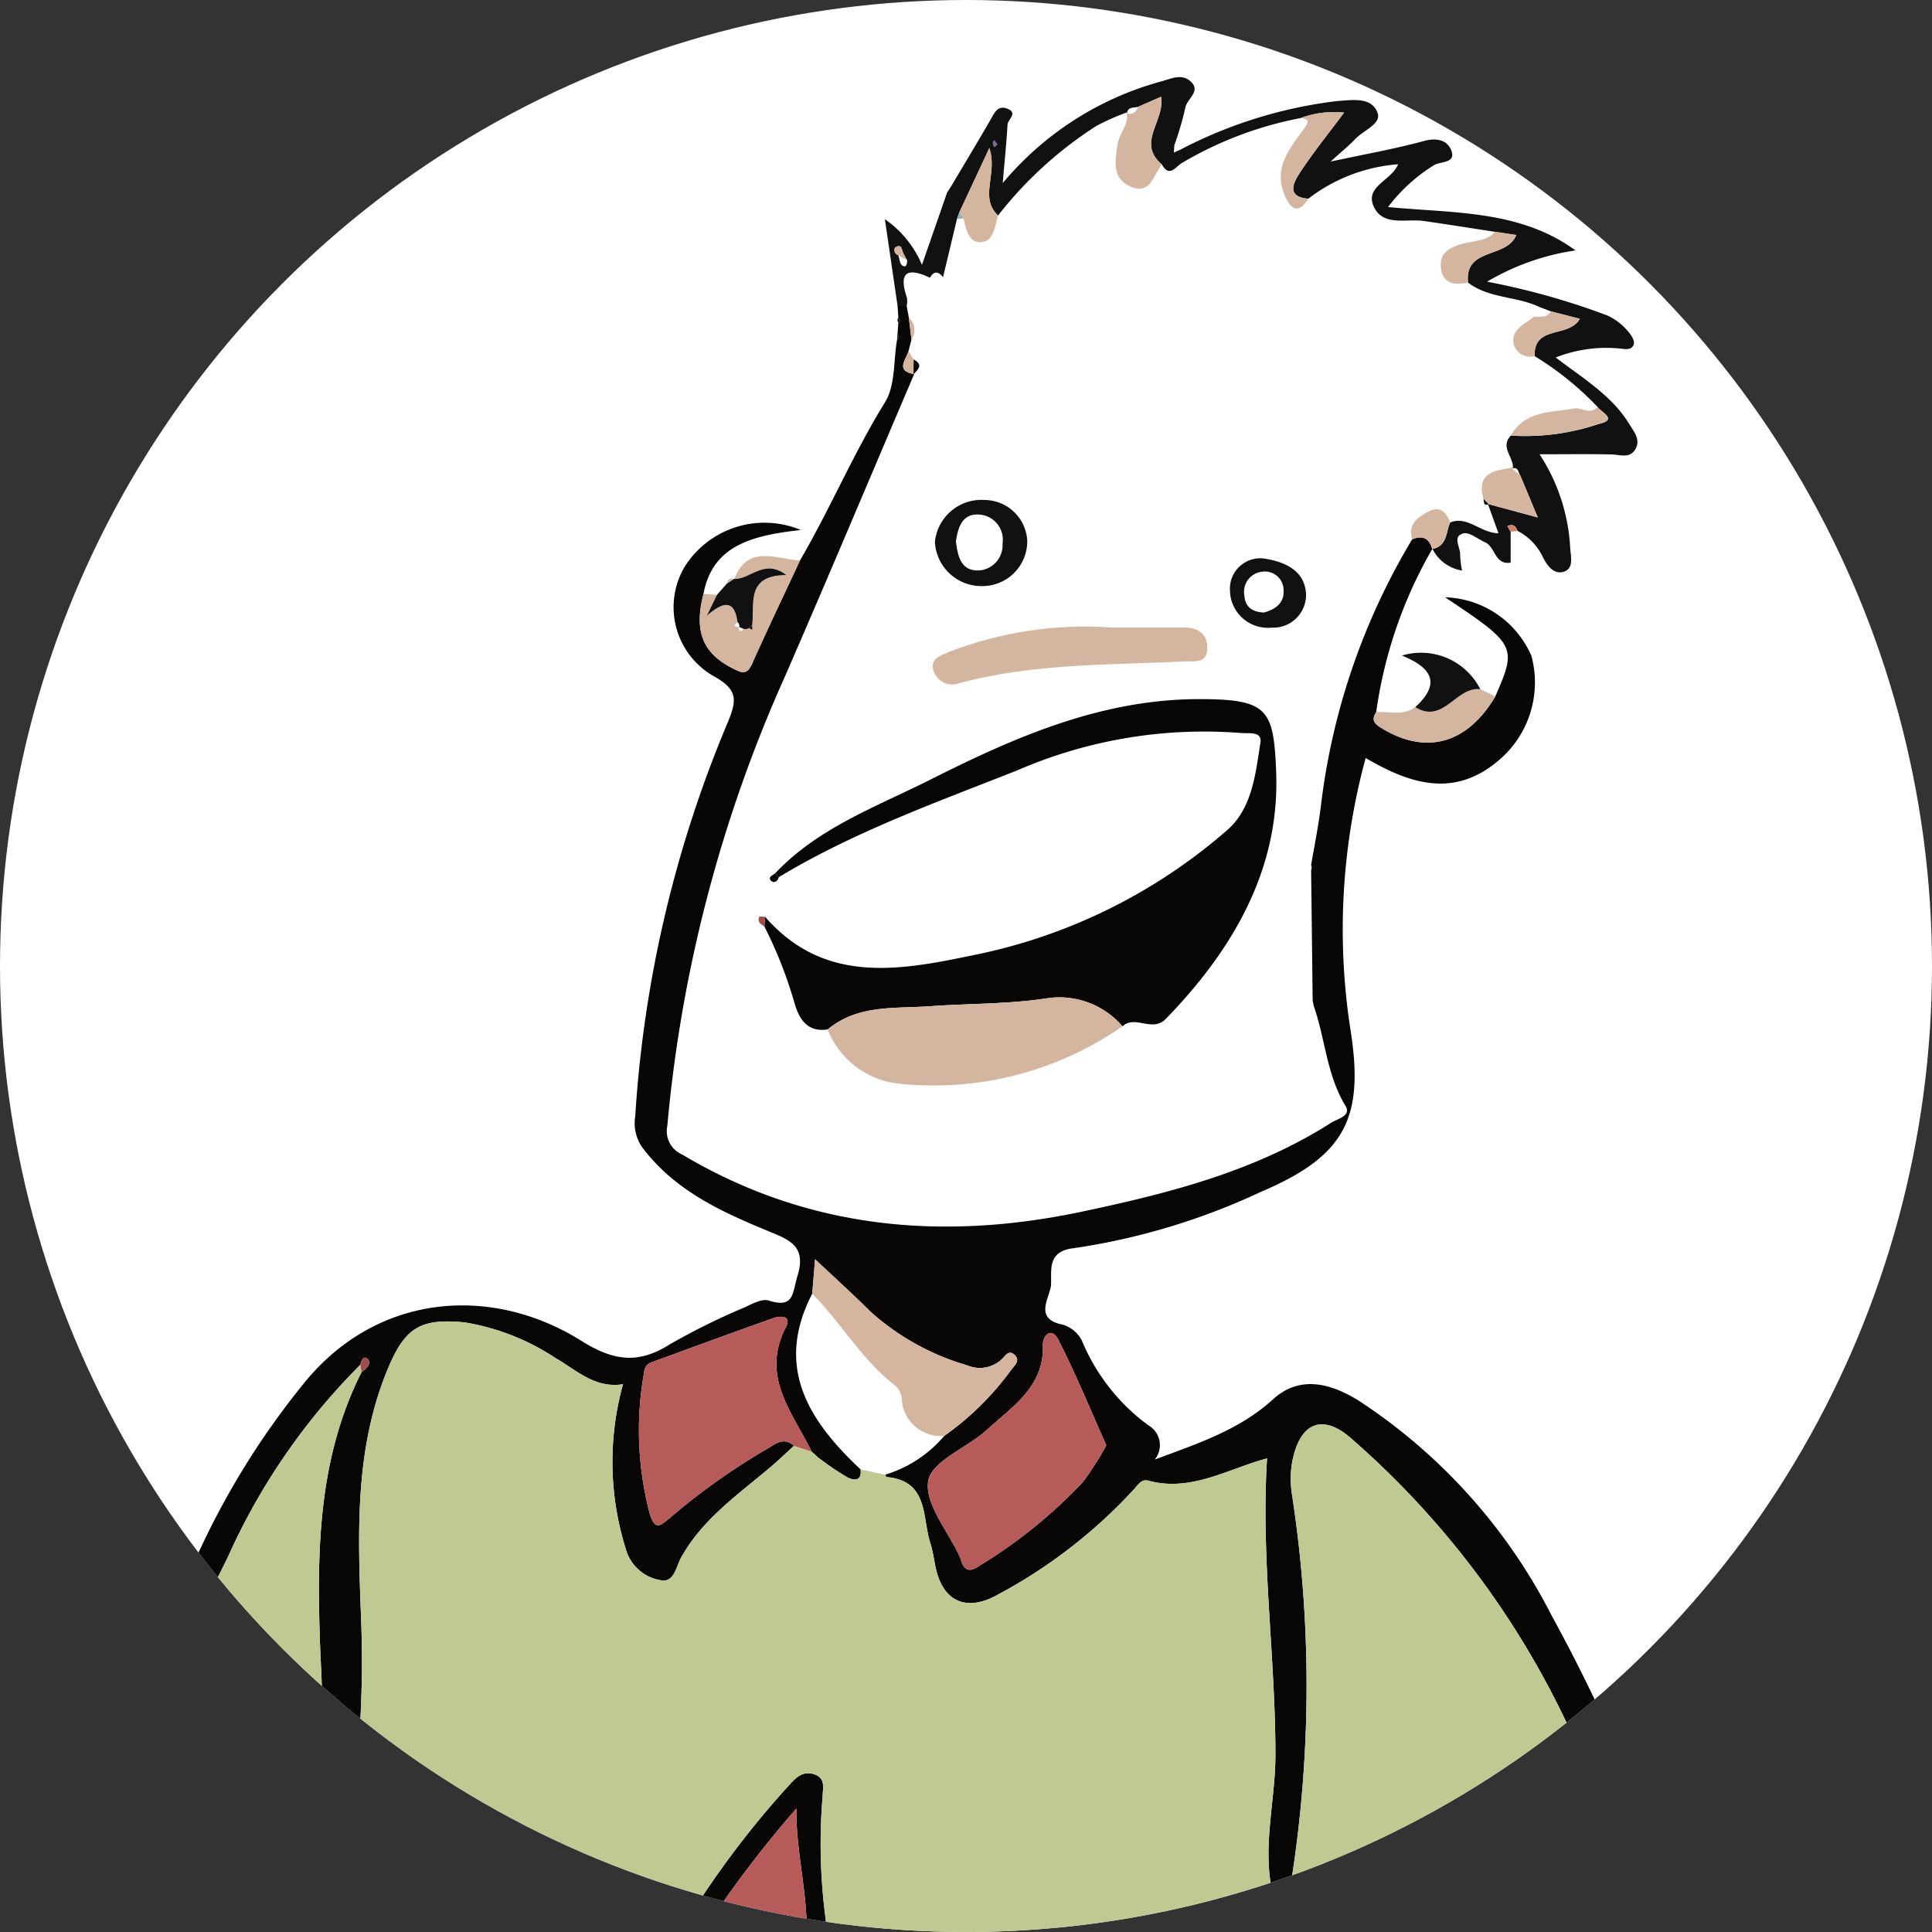 <svg xmlns="http://www.w3.org/2000/svg" xmlns:xlink="http://www.w3.org/1999/xlink" viewBox="0 0 100 100"><rect x="0" y="0" width="100" height="100" fill="#333333" stroke="none"/><defs><style>.cls-1{fill:none;}.cls-2{fill:#fff;}.cls-3{clip-path:url(#clip-path);}.cls-4{fill:#080706;}.cls-5{fill:#111;}.cls-6{fill:#d4b5a0;}.cls-7{fill:#d4836b;}.cls-8{fill:#98b0b2;}.cls-9{fill:#beca92;}.cls-10{fill:#b65a5a;}.cls-11{fill:#7b6793;}.cls-12{fill:#a085bc;}.cls-13{fill:#9e4d4d;}.cls-14{fill:#b3a647;}</style><clipPath id="clip-path"><circle class="cls-1" cx="50" cy="50" r="50"/></clipPath></defs><title>def_usu</title><g id="Layer_1" data-name="Layer 1"><circle class="cls-2" cx="50" cy="50" r="50"/></g><g id="Layer_2" data-name="Layer 2"><g class="cls-3"><path class="cls-4" d="M-38.409,68.986a4.783,4.783,0,0,0-2.962-3.969,5.714,5.714,0,0,1-3.293-6.27c.362-3.069,2.812-7.154,6.685-6.744,1.899.201,2.861.895,2.756,2.805-.236,4.256,2.015,6.791,5.563,8.521A3.586,3.586,0,0,1-27.602,65.27a2.328,2.328,0,0,0,1.718,1.419c5.068,1.474,7.245,5.693,7.237,10.115-.021,11.045,6.28,18.759,12.524,26.66.475.602,1.008,1.158,1.548,1.776,1.034-1.168,1.972-2.129.704-3.758-.895-1.15-.901-2.737-1.11-4.178a1.134,1.134,0,0,1,.689-1.261A36.819,36.819,0,0,0,10.524,79.837a40.967,40.967,0,0,1,5.114-8.124c3.785-4.786,9.77-5.247,14.454-2.311,1.651,1.036,2.931,1.218,4.56.191a34.818,34.818,0,0,1,3.904-1.93c.389-.182.892-.457,1.232-.348,1.33.427,1.214-.38,1.491-1.279.453-1.47-.33-1.828-1.382-2.26-2.458-1.01-4.861-2.077-6.583-4.292a2.196,2.196,0,0,1-.434-1.71,62.518,62.518,0,0,1,4.809-20.433c.465-1.122.475-1.655-.711-2.322a4.108,4.108,0,0,1-1.53-5.701A4.884,4.884,0,0,1,41.45,27.433c-2.596.284-4.575.836-5.037,3.302-.505,1.946-.035,3.082,1.524,3.866.464.233.727.347.991-.245.8-1.797,1.651-3.571,2.483-5.354,1.564-2.675,2.764-5.542,4.401-8.188.538-.87.431-2.139.619-3.226.034-.026.099-.057.096-.076a1.152,1.152,0,0,0-.074-.209l.046-.6c.029-.026.086-.059.081-.077a1.133,1.133,0,0,0-.081-.193l-.039-.592L46.93,15.84l.11.59.138,1.155-.157.594c-.133.453-.688,1.011.295,1.185-2.215,5.191-4.399,10.396-6.652,15.57A72.748,72.748,0,0,0,34.54,58.278a1.315,1.315,0,0,0,.762,1.476c6.485,3.865,13.457,4.488,20.669,2.967,4.497-.948,8.978-2.084,12.932-4.609.314-.2,1.055-.351.741-.868-.976-1.607-1.048-3.471-1.646-5.179l-.055-.283q-.04-3.374-.08-6.749a.269.269,0,0,0-.001-.248c.168-.997.372-1.99.498-2.992A34.759,34.759,0,0,1,73.093,27.917c.531-.219.885-.069,1.037.499l.009-.011a23.24,23.24,0,0,0-2.906,8.455c-.313.468-.016.654.355.875,2.267,1.346,4.372.742,5.808-1.687,1.131-2.579,1.078-2.683-2.598-5.132a5.031,5.031,0,0,1,4.467,3.033,5.273,5.273,0,0,1-1.806,5.501c-2.254,1.843-4.51,1.115-6.773-.216a33.83,33.83,0,0,0-.77,14.165c.702,4.549-.36,6.467-4.668,8.299a34.663,34.663,0,0,1-9.68,2.909c-1.399.155-1.126,1.19-1.167,1.889-.039.659-.945,1.765.614,2.07a1.652,1.652,0,0,1,.979.813,10.331,10.331,0,0,0,3.44,4.39,1.186,1.186,0,0,1,.34,1.775c2.351-.868,4.415-1.564,6.125-3.122,1.379-1.256,2.986-.822,4.426.075A29.03,29.03,0,0,1,80.32,83.636a86.865,86.865,0,0,1,7.46,18.258c.079.28.099.58.196.852.986,2.771.438,4.961-2.369,6.3-.782.373-.914.88-.693,1.747.672,2.632,1.242,5.292,1.787,7.954.153.748.337.811,1.003.473,5.859-2.975,12.237-3.754,18.653-3.982a6.898,6.898,0,0,1,5.609,3.184,2.214,2.214,0,0,1-.426,2.927,1.755,1.755,0,0,0-.066,2.621c1.596,2.141,1.151,4.362-.166,6.44a2.233,2.233,0,0,0-.241,1.641c.428,3.888-1.639,5.223-4.621,6.143a1.071,1.071,0,0,1-1.212-.236c1.863-1.027,3.823-1.928,4.772-4.05.839-1.877.146-3.932,1.032-5.954.71-1.621-.093-3.874-1.198-5.629a2.273,2.273,0,0,1-.035-2.237c.903-2.038-.38-3.547-2.711-3.631-3.192-.114-6.252.686-9.379.98-5.741.54-10.663,3.061-15.385,6.123-1.061.688-.557,1.703-.393,2.509.13.642.188,1.743,1.42,1.527a117.68,117.68,0,0,1,13.861-3.204c2.699-.412,5.371-1.446,8.18-.735.219.352.796.583.596,1.067-.21.511-.768.213-1.17.266-4.099.536-8.252.717-12.25,1.901-1.616-.117-2.451.327-1.486,2.066.045.082.084.167.125.251a13.192,13.192,0,0,1,.394,5.409c-.219,1.366.397,1.461,1.413,1.187a10.478,10.478,0,0,0,1.056-.405c.691-.044,1.363-.426,2.152-.082-.545-.764-.346-1.95-.96-2.364-2.071-1.397-2.032-3.574-2.436-5.615,1.383.536,1.178,2.017,1.79,3.012.177,1.354,1.26.954,2.033.975,2.456.067,4.863-.674,7.333-.491.443.033.529-.335.627-.661a3.17,3.17,0,0,0,1.01-3.238q.057-.06.115-.118a2.47,2.47,0,0,1,1.074,2.994,3.091,3.091,0,0,1-2.596,2.422c-2.616.043-5.084,1.081-7.889.759.356.884.476,1.644,1.16,2.129,1.975,1.301,4.202,1.187,6.417,1.146.266.547,2.181.036.977,1.525l-2.105.203L100.42,137.73l-2.817-.88c.159,1.145.275,2.138,1.631,2.242a5.483,5.483,0,0,0,2.344.667,5.945,5.945,0,0,0,3.245.552,1.62,1.62,0,0,0-.007.269c-.772,2.232-2.86,3.225-4.431,4.705l-.554.282c-.796-.557-.746-1.611-1.302-2.321a7.67,7.67,0,0,0-2.602,5.383c-.097,1.326.043,2.117,1.78,1.714a4.313,4.313,0,0,1,5.231,2.131c1.149,1.86.638,3.53-.623,5.093a3.692,3.692,0,0,0-.581,3.376c.244-.789.347-1.157.471-1.518a7.202,7.202,0,0,1,2.188-2.859c.281-.259.959-.822,1.294.125a5.181,5.181,0,0,0-2.772,5.584c.083.344.695,1.02-.402.774-1.421-.828-1.819-2.252-2.16-3.709A9.368,9.368,0,0,1,101.4,155.32c.452-.994.814-2.053-.117-3.025a2.571,2.571,0,0,0-2.109-.235c-1.197.186-2.398.358-3.586.594-5.871,1.166-11.226,3.433-15.551,7.68-.828.813-2.065,1.76-1.3,3.342.149.308.596.671.135,1.013a1.014,1.014,0,0,1-1.338-.063c-.666-.637-1.255-1.354-1.893-2.022-1.433-1.502-2.806-1.449-4.149.145-1.807,2.44-1.444,4.369,1.009,5.998a10.447,10.447,0,0,0,4.546,1.366c.332,1.031.087,1.516-1.111,1.322-.783-.127-1.734-.869-2.323-.272a5.486,5.486,0,0,0-1.443,4.568c.152,1.346,1.111,1.998,2.42,2.37,3.902,1.107,7.609-.108,11.33-.885,4.741-.991,9.248-2.902,14.028-3.76,2.791-.501,5.37-.112,7.155,2.385,1.661,2.323.67,4.498-.492,6.668a22.404,22.404,0,0,1-6.977,7.307c-3.887,2.837-8.032,5.112-13.133,4.478a12.454,12.454,0,0,1,1.524-.454,23.088,23.088,0,0,0,7.915-2.8,29.318,29.318,0,0,0,6.25-5.137c-7.633-.245-14.078,1.562-19.534,6.415a.562.562,0,0,1-1.031-.101c-.632-1.678-1.826-.966-2.884-.735a9.063,9.063,0,0,0-1.432.57c-.222-.573.287-.673.594-.808a23.266,23.266,0,0,1,2.841-1.113c1.482-.431,1.498-1.872,1.822-2.893.235-.74-1.051-.644-1.659-.835a6.327,6.327,0,0,1-4.357-4.345,3.786,3.786,0,0,0-2.209-2.609c-3.15-1.45-4.231-4.452-2.682-7.362.697-1.311.656-1.96-.629-2.902A4.756,4.756,0,0,1,69.9,162.584a4.465,4.465,0,0,1,6.278-1.32c1.107.709,1.546.41,2.068-.492.158-.272.368-.514.893-1.235-4.267,0-8.121-.053-11.972.015-3.686.066-7.379-.072-11.056.308a2.52,2.52,0,0,0-2-.005.675.675,0,0,0-.842.002,4.525,4.525,0,0,0-.824-.212c-5.446-.37-10.895-.089-16.342-.063-4.679-.021-9.359-.134-14.036-.043-6.822.133-13.642.422-20.463.625q-8.924.267-17.849.488c-.582.015-1.251-.127-1.537.533a2.941,2.941,0,0,1-2.137,1.591c-1.203.337-1.293.992-.816,1.961.193.393.348.804.54,1.197,4.203,8.615,1.82,15.218-6.764,20.729-1.779,1.142-3.935,1.716-5.258,3.53-.396.543-1.288,1.112-.552,1.819.699.671,1.547.239,2.229-.327a16.308,16.308,0,0,0,2.256-2.841c1.796,2.867,1.219,5.967-1.619,8.977-.532.331-1.534.557-.288,1.286,1.239,1.452,2.962,2.574,3.194,4.709l-.105.292.039.027-.294.048-.196.182c-.615.208-.763-.356-.955-.671-2.429-3.984-6.369-6.195-10.23-8.338a34.153,34.153,0,0,0-13.062-4.125c-3.921-.409-7.761-.224-11.011,2.468-2.665-1.01.774-1.393.067-2.308a4.291,4.291,0,0,1-.741-.343,7.022,7.022,0,0,1-2.897-3.36,1.498,1.498,0,0,1,.892-1.972c.832-.258.102.717.384.995a2.754,2.754,0,0,0,1.739.892c2.602.233,5.761-3.034,4.443-6.15a11.892,11.892,0,0,0-3.342-4.708c-5.214-4.245-6.611-9.617-4.9-15.93.406-1.499-.163-1.709-1.43-1.627-3.153.204-6.306-.011-9.459-.07-5.674-.105-11.35-.138-17.025-.201l-2.785-.384c3.796-1.024,7.382-.429,10.909-.715,6.362-.516,12.732.063,19.097-.199a2.092,2.092,0,0,0,2.166-1.415A35.009,35.009,0,0,1-54.449,142.013c7.028-5.139,18.88-4.307,24.575,1.82,1.494,1.608,2.607,3.396,2.335,5.736-.022.192-.103.479-.009.569,1.838,1.765,2.441,4.056,2.951,6.444.154.722.924.844,1.804.519,1.809-.667,2.269-1.696,2.058-3.642-.939-8.65-1.68-17.321-2.487-25.985a15.27,15.27,0,0,1-.072-1.603c.051-4.07.234-4.271,4.228-4.524,1.007-.064,2.007-.445,3.027-.085l.476-.079,8.188-.518c5.197-.102,10.372-.761,15.579-.608.349.01.705.044.872-.347q1.549-3.608,3.084-7.222c.279-.655-.046-.849-.659-.909a23.467,23.467,0,0,1-8.596-2.734c-1.924-1.001-3.096-2.771-4.513-4.285-.663-.709-.91-.473-1.138.264-1.044.533-1.454,1.059-.512,2.209a7.392,7.392,0,0,1,1.721,3.954,45.114,45.114,0,0,0-5.439-6.213A39.245,39.245,0,0,1-19.205,83.949c-.288-1.3-.787-.306-1.257-.288a15.823,15.823,0,0,0,.003-6.247c-1.476-5.902-5.374-10.102-10.287-13.147-3.844-2.382-6.472-5.146-6.915-9.736-.071-.734-.101-1.671-1.097-1.84a2.473,2.473,0,0,0-2.472.937,12.276,12.276,0,0,0-2.023,3.663c-.826,3.471.107,5.511,3.435,7.245a5.388,5.388,0,0,1,2.303,1.911l.38,2.84c-.5,1.158-.5,1.158-1.053.767Zm83.682,41.832-.042-.004c.199-.001.27-.1.222-.29l-.799-.943c-1.073.273-1.268,1.324-1.822,2.056l.034.005a2.177,2.177,0,0,0-.742,1.184c-.803,1.187.071,1.845.743,2.684l2.326-4.44A.272.272,0,0,0,45.273,110.818Zm50.946,25.005-.242.341c-.115.087-.235.167-.344.261a3.67,3.67,0,0,1-4.154.81c-1.472-.715-1.568-2.095-1.32-3.645a12.136,12.136,0,0,0-.323-5.29c-3.02,1.575-6.238,2.658-8.508,5.278-.241.278-.548.932-1.008.492-.433-.414.215-.739.432-1.048,1.75-2.493,4.467-3.63,7.043-4.961l.268-.23c-.332-.278-.581-.128-.804.156a26.642,26.642,0,0,0-2.98.564,2.149,2.149,0,0,1-2.962-1.718c-.372-1.361-1.42-2.935.565-4.092,1.364-.795,2.627-1.764,4.02-2.713a2.208,2.208,0,0,1-1.318-1.982c-.29-1.756-.682-3.496-1.032-5.242-.009-.193-.029-.387-.025-.58.029-1.204-.098-1.855-1.506-.878a12.396,12.396,0,0,1-4.237,1.853l1.166,1.415a4.363,4.363,0,0,1,.253,4.432c-.74,1.43-1.562,2.687-.214,4.223.279.318.145,1.03.142,1.561q-.051,10.064-.121,20.127c-.071.814-.136,1.629-.216,2.442a2.508,2.508,0,0,0,2.76,2.79,42.348,42.348,0,0,0,7.693-1.47c2.938-.981,6.128-1.641,7.723-4.856a5.388,5.388,0,0,1,1.457-1.398c.277-.236.583-.667.988-.388.376.259.078.722.089,1.094-.114.203-.05.228.133.132l2.886-2.377a12.018,12.018,0,0,1-3.545-.603c-2.24-.693-1.983-2.733-2.384-4.418l-.181-.282-.133.167Zm-56.694,9.6.477-.706.427-.432c.616-.779,2.022-1.67,1.457-2.445-.999-1.368-1.477-3.055-2.712-4.234-.257-.246-.65-.885-1.023-.329-.669.997-1.775,1.52-2.453,2.468a9.215,9.215,0,0,0-1.649,2.701c-.117.438.874,1.145,1.317,1.762,1.429,1.991,1.245,2.596-.928,3.174l-.529.104c.219.578.699.295,1.083.329,2.42.695,4.864,1.332,6.875,2.973.177.144.355.395.598.12a.527.527,0,0,0-.117-.775,11.338,11.338,0,0,0-2.4-1.849c-1.463-.667-1.354-1.504-.626-2.593ZM61.023,99.421l-.022.008.862-.316c1.15-.385,2.298-.774,3.45-1.15.251-.082.534.013.456-.485-.351-2.232.25-4.437.248-6.674-.005-5.101-.758-10.177-.433-15.318-2.022.536-3.917,1.755-6.149,1.152-.34-.092-.526.206-.713.418a26.523,26.523,0,0,1-7.09,5.49c-1.508.845-2.726.435-3.158-1.227-.122-.47-.163-.964-.313-1.424-.442-1.349-.073-3.248-2.271-3.444-.027-.002-.047-.081-.07-.123a6.436,6.436,0,0,0,3.054-2.007,14.873,14.873,0,0,0,3.484-3.443c.177-.217.454-.464.164-.744-.318-.307-.495.068-.689.238a1.663,1.663,0,0,1-1.767.3,12.873,12.873,0,0,1-5.03-2.798c-.866-.87-1.782-1.691-2.849-2.698L42.04,66.962c-1.964,3.803-.185,6.574,2.505,9.095.067.67-.401.56-.709.396a15.314,15.314,0,0,1-1.489-1.012l-.334-.304h.002c-1.002-2.025-2.655-3.895-1.341-6.435.319-.617-.273-.607-.646-.474-2.1.743-4.19,1.512-6.282,2.277a.568.568,0,0,0-.406.522,16.901,16.901,0,0,0,.295,7.336c.285.901.554.593,1.049.194A34.214,34.214,0,0,1,39.65,75.023c.434-.237.891-.695,1.444-.188-.39.357-.77.726-1.173,1.068-1.697,1.442-3.558,2.71-4.678,4.737-.25.453-.35,1.335-1.097,1.142a2.234,2.234,0,0,1-1.748-1.587,15.04,15.04,0,0,1-.151-8.547c-1.478.227-2.418-.746-3.489-1.352A12.022,12.022,0,0,0,24.05,68.447c-2.332-.23-3.109.3-4.002,2.466C18.303,75.147,18.538,79.617,18.698,84c.279,7.612-1.111,14.979-2.784,22.305A68.633,68.633,0,0,1,10.86,120.177c9.724,0,19.345.003,28.967-.004,1.073-.001,2.617-1.999,2.372-3.043a.429.429,0,0,0-.243-.271c-2.247-.656-3.229-2.812-4.885-4.169a1.898,1.898,0,0,0-2.015-.579c-3.136,1.026-6.286,2.009-9.418,3.046-.509.168-.939.255-1.332-.152-.426-.441-.201-.842.045-1.309,1.426-2.707,2.814-5.435,4.214-8.156a1.56,1.56,0,0,0-.112-1.663c-1.112-2.156-1.946-4.456-2.92-6.779a5.864,5.864,0,0,1,2.645.351c2.057.584,4.123,1.147,6.145,1.838.887.303,1.271.038,1.733-.676a47.815,47.815,0,0,1,4.805-6.231c.343-.377.679-.717,1.241-.559.682.191.476.765.474,1.215a29.318,29.318,0,0,0,.176,6.398l-.044.359c.11.549.04,1.133.725,1.457,1.221.576,2.403,1.238,3.586,1.89.365.201,1.072.168.781.935a2.091,2.091,0,0,1-1.669-.292,24.693,24.693,0,0,0-3.148-1.817,1.816,1.816,0,0,1-1.229-1.989c.025-2.112-.561-4.178-.533-6.369A58.23,58.23,0,0,0,36.796,99.37a2.329,2.329,0,0,1-3.102,1.021c-2.263-.798-4.534-1.573-6.94-2.405.503.974.873,1.868,1.395,2.663,1.697,2.583,2.132,5.05.13,7.786a18.051,18.051,0,0,0-2.736,5.415c1.352-.451,2.496-.804,3.618-1.217.68-.25,1.303-.667,1.992-.881,3.75-1.166,5.123-2.388,7.852,1.071a13.694,13.694,0,0,0,2.399,1.901l-.267-1.93.306-.538-.014.014,1.18-1.768-.009.015c.345-.163.591-.341.106-.641a8.265,8.265,0,0,0-.964-2.097c-.799-.933-.052-1.114.521-1.26,1.888-.478,3.597-1.523,5.565-1.731l.326-.128q.149.153.297.307c1.047.562,1.784-.223,2.613-.603a11.921,11.921,0,0,0,3.121-2.065c.598-.431.484-.766-.195-.963l-.002-.429a1.508,1.508,0,0,1,1.884.674c.27.384.361,1.12,1.141.696.599-.325,1.67-.053,1.546-1.287a.865.865,0,0,1,.737-.945l.826.24c2.7,1.165,4.514-1.322,6.895-1.48a2.936,2.936,0,0,0-2.574-.05c-1.45.509-2.894,1.033-4.34,1.55-.201-.369.308-.352.327-.602l-.015.007A.569.569,0,0,0,61.023,99.421Zm-2.655,52.276-.054-.051.067.038a.95.95,0,0,0,1.219.308C59.209,151.559,58.74,151.856,58.368,151.697Zm-18.64,4.421a99.016,99.016,0,0,0-10.882-.358l-.875.078c-10.81.026-21.621.059-32.421.613l-1.442-.115-6.728-.222-1.042-.315c.461-.404,1.025-.234,1.54-.239,2.865-.027,5.747.227,8.588.108,5.827-.245,11.651-.471,17.482-.537l2.063.023.568-.002,7.271-.03,10.862-.218,8.17.015,2.621.01,3.513-.011H63.254l-.351-1.897c-1.8.921-4.728.534-5.561-.863-.329-.551-.58-.555-1.158-.645-1.877-.293-4.24.189-4.945-2.498-.121-.461-.415-.126-.674-.096-2.042.236-4.013,1.183-6.135.635l-.225-.125.004.34c.205.903.33,1.902-.829,2.126a4.223,4.223,0,0,1-3.506-.393,14.821,14.821,0,0,0-4.417-1.831c-1.155-.368-2.598-.199-3.232-1.63-.106-.239-.319-.131-.488-.023a1.061,1.061,0,0,1-1.531-.322c-.395-.477-.499-.309-.904.12-1.062,1.124-2.32.512-3.494.064-.592-.226-1.214-.475-1.183-1.283.047-1.239.124-2.477.15-3.717.006-.275.243-.798-.263-.781-.392.013-1.044-.017-1.014.738a5.479,5.479,0,0,0,.185,1.227c.768,2.884.314,3.528-2.224,3.221-3.862-.467-3.874-.372-3.92-4.468-1.425.006-1.519.718-1.237,1.957.253,1.11,1.575,2.293-.229,3.514a3.322,3.322,0,0,1-2.172.68c-.881-.048-.946-.871-1.073-1.518-.225-1.143-.389-2.298-.566-3.449a.553.553,0,0,0-.695-.541c-.337.034-.544.139-.512.528.085,1.006-.759,1.082-1.42,1.344,1.832,1.506,1.832,1.506,1.734,2.341-.345,2.946-2.178,3.99-4.81,2.611a1.651,1.651,0,0,0-2.14.068A1.225,1.225,0,0,1,2.42,150c-.231.588-.261,1.146-.874,1.373-2.692.996-5.539,1.447-8.249,2.419a28.949,28.949,0,0,1-5.159.887c-.345.056-.771.467-.993-.097-.158-.399.148-.733.441-1.0.106-.097.254-.146.366-.238,1.034-.853.875-4.215-.239-4.965-.094-.063-.305-.117-.344-.073-1.122,1.272-2.87.604-4.154,1.352-2.344.115-2.349.115-2.06,2.381.098.765.231,1.526.347,2.289l.049.583a4.988,4.988,0,0,0,.254,2.05,1.764,1.764,0,0,0,2.172,1.5c3.949-.314,7.907-.516,11.872-.445l12.879-.436,1.995-.005.915-.011c4.208.022,8.413.091,12.624-.155a117.143,117.143,0,0,1,12.795.012l1.169-.145L38.5,157.24l2.9-.079c6.73.175,13.461.307,20.192.022l.986-.082c.117-.002.234-.003.353-.006a30.609,30.609,0,0,0,5.367.139,18.03,18.03,0,0,0,5.17.113c3.5-.302,3.392-.357,3.446-3.887.026-1.746-.595-2.254-2.181-1.923-.527-.069-1.062-.1-1.578-.215-.658-.147-1.286-.476-1.058-1.267.192-.666.12-.899-.585-1.075-.656-.164-1.017-.159-1.389.512a36.732,36.732,0,0,0-2.391,5.328c1.808-.095,3.503-.113,5.178-.302.88-.1,1.671-.515,1.572-1.697a4.673,4.673,0,0,1,.242-1.257c1.079,1.368.863,2.098-1.152,3.891l-9.944.624-10.517-.006-.586.001-.58-.006-.883.001-6.128-.002-1.179-.002-2.91-.011-.984.077A.119.119,0,0,1,39.728,156.119Zm-31.325-9.678a.642.642,0,0,0-.072-.118c-.01-.01-.052.01-.08.016l.174.072c.19,1.757-.571,2.059-2.095,1.091.087,1.681,1.428,1.655,2.203,1.728a2.397,2.397,0,0,0,2.074-1.503c.256-.674-.939-.632-1.415-1.024A2.347,2.347,0,0,0,8.403,146.441ZM67.612,131.931l.296.182-.018-.428c-.488-1.691.285-3.105.997-4.532.35-.319.555-1.123,1.178-.682.773.548.038,1.008-.321,1.395a4.131,4.131,0,0,0-1.32,3.412c.109.886.465,1.205,1.355.658,1.484-.911,1.893-2.355,2.211-3.918a2.635,2.635,0,0,0-1.085-2.649,2.112,2.112,0,0,0-2.536.432C66.259,127.9,65.954,130.371,67.612,131.931ZM43.09,148.275l.272.042-.137-.177a12.326,12.326,0,0,1,1.166-5.488c.721-.064.342.987,1.028,1.009l.373-2.47-1.431,1.166c-1.44.207-1.395,1.664-2.056,2.513C40.615,147.039,40.671,147.083,43.09,148.275Zm19.635-44.54c3.066-.915,4.873-2.419,4.585-3.946-.679.732-1.677.711-2.418,1.243a3.958,3.958,0,0,0-2.307.684c-.145-.29-.342-.241-.554-.083-2.876-.879-3.146-.668-2.772,2.162-1.427-.638-2.329-.605-3.32,1.065a8.263,8.263,0,0,1-6.358,3.644,2.67,2.67,0,0,0-2.12,1.194A32.924,32.924,0,0,0,43.69,116.56c-.318.752-.633,1.505-.955,2.255-.421.98-.188,1.381.959,1.359,2.762-.054,5.527-.002,8.29.005.911.003,1.822,0,2.919,0-.817-1.288-2.192-.024-2.82-1.113,2.243-1.359,3.385-1.238,5.183.137,1.433,1.096,1.567,2.569,1.643,4.131l.02.903a9.661,9.661,0,0,1-.901,3.201,31.11,31.11,0,0,1-2.87,4.704c-1.936,2.861-1.315,6.038-.651,9.162a7.518,7.518,0,0,0,3.721,5.155c3.342,1.95,8.82,1.359,12.198-1.373a8.477,8.477,0,0,0,3.21-4.588,20.541,20.541,0,0,1-2.343,1.503c-.963.43-1.989,1.129-3.002.044a2.381,2.381,0,0,0,1.44-.301c1.493-.224,2.348-1.988,4.06-1.684,1.275.598,1.51,1.366.511,2.477a24.779,24.779,0,0,0-1.596,2.206c3.157.815,3.38,1.194,2.277,3.723,1.342.041,2.002-.404,2.018-1.89.032-2.961-.082-5.914-.139-8.871-.087-4.558.082-9.121.17-13.681.016-.827-.138-1.352-1.117-1.139-1.144-.249-3.32,1.903-2.821,2.899,1.288,2.576,1.337,5.315,1.329,8.082-.067.627-.105,1.259-.206,1.881-.21,1.299.38,2.676-.386,3.919-.953-1.026-.28-2.32-.571-3.455l.011-.874a6.218,6.218,0,0,0,.172-2.322,9.875,9.875,0,0,0-.089-3.753c-1.019,2.65-2.325,4.369-5.188,3.96-.663-.095-1.83,1.838-1.408,2.046.799.393,1.087,1.226,1.741,1.716l-.394,4.423c-.258.32.277.395.202.659-1.463-.167-3.041.458-4.369-.635a6.367,6.367,0,0,1-1.245-3.356c-.052-1.381.405-2.782,1.706-3.187a1.148,1.148,0,0,0,.971-1.014c1.429-1.1,1.141-2.297.198-3.53l-.02-1.116.7-2.074c.995-1.327,1.713-3.017,3.808-2.901l.562.004.298.044c1.177.847,1.212-.321,1.545-.899.3-.522.73-1.056-.245-1.457a5.37,5.37,0,0,1-2.555-2.673l-.293-1.146a8.149,8.149,0,0,1,1.713-4.584c.681-.695,1.635-.702,2.48-.984a5.196,5.196,0,0,1,1.001-.035c.726.111,1.026-.108,1.037-.893.013-.922-.606-.57-.971-.522a4.356,4.356,0,0,1-2.924-.944,12.556,12.556,0,0,1-3.607-4.873l.563-2.603c-2.142-.543-3.534,1.232-5.339,1.706-1.408.08-2.929.902-4.095-.621A5.163,5.163,0,0,0,62.724,103.734ZM52.11,106.71c2.657-1.236,3.798-2.987,2.925-4.531a10.254,10.254,0,0,1-5.733,3.423c-.095-.006-.267-.037-.273-.015a2.574,2.574,0,0,0,.613,2.168c.298.475.863-.088,1.267-.274A9.618,9.618,0,0,0,52.11,106.71Zm21.41,14.933.2.16-.027-.33c-1.93-2.128-2.075-3.403-.718-6.3.741-1.476,1.936-1.229,3.169-.833a3.227,3.227,0,0,0-2.684,2.933,3.866,3.866,0,0,0,1.129,3.725c.711.674,1.466.952,2.062-.244a6.092,6.092,0,0,0-.325-6.571c-1.149-1.223-2.563-1.192-4.327.095a3.9,3.9,0,0,0-1.619,4.251C70.822,120.058,71.608,121.483,73.52,121.643Zm.326-14.893a2.004,2.004,0,0,0,2.284.439c.57-.261.462-.992.246-1.571a4.777,4.777,0,0,0-4.06-3.284,1.318,1.318,0,0,0-1.235.253c-.391.391-.089.823.098,1.2A6.076,6.076,0,0,0,73.845,106.751ZM-47.253,177.815l-.345-.05.142.281a6.235,6.235,0,0,0,1.151,1.068c2.636,1.428,5.3,2.804,7.955,4.198a13.134,13.134,0,0,1,2.918,3.211,1.129,1.129,0,0,0,1.259.733c2.813-.433,5.658-.647,7.979-2.653a15.45,15.45,0,0,0,5.361-8.055c.945-3.793.35-7.412-.675-11.038a3.162,3.162,0,0,1,.531-3.266c2.43-1.19,2.85-2.187,1.619-3.841a1.739,1.739,0,0,0-2.73-.844c-1.551.865-2.697.351-3.466-1.157a13.689,13.689,0,0,0-8.977-7.494l-1.491-.752c.838,3.098.17,5.925-.734,8.701-1.106,3.397-2.519,6.651-5.499,8.878-1.495,1.117-2.991,2.398-5.264,1.807a14.117,14.117,0,0,0,1.627,5.686c.677,1.142,1.22,2.699,3.12,2.208.723.24,1.479.929,1.412,1.408-.098.707-1.143.656-1.808.863a2.769,2.769,0,0,1-.719.031A5.999,5.999,0,0,1-47.253,177.815Zm30.182-30.796c1.367.226,2.763-.223,4.552.523-.938-1.018-.46-2.493-1.428-2.51-1.897-.035-1.039-.983-.847-1.789l1.014-1.084.442-.391.058.051.063-.044c1.95-1.645,3.482-.484,5.069,1.169-.034-1.493-.378-2.697,1.133-3.156a10.876,10.876,0,0,1,4.47-.219c.39.044.962.233.905.773-.059.569-.596.718-1.105.724a4.669,4.669,0,0,1-.838-.138c-.868.091-1.737.173-2.603.276-.794.095-1.09.469-.784,1.289.321.86,1.183,1.946.236,2.628-1.18.851-1.976-.468-2.829-1.11a6.119,6.119,0,0,1-.538-.491c-1.523-1.462-2.257-1.363-3.542.546.671-.075,1.385-.45,1.758.449,1.108,2.674,2.844,5.232,1.287,8.405.751-.167,1.314-.286,1.873-.418.295-.07.612-.174.345-.565-.901-1.316-.662-2.908-1.076-4.339-.119-.41-.439-.819.066-1.166.6-.413.875.15,1.189.466.837.842,1.62,1.464,2.22-.2.099-.274.191-.607.529-.63.455-.032.496.398.604.698.476,1.321,1.016,2.627,1.36,3.982.16.631.293.643.831.484.587-.173.46-.392.274-.813-.469-1.064-.887-2.152-1.293-3.243a9.534,9.534,0,0,1-.544-4.721c.125-.89.419-.891.92-.245.461,2.249.703,4.563,1.971,6.717a10.461,10.461,0,0,0,.959-4.626c.075-1.962,1.634-1.251,2.542-1.62s1.386.22,1.602,1.131a21.451,21.451,0,0,0,.86,2.618c.59,1.558,1.254-.8,1.942.017.175.207.412-.117.315-.39-.227-.64-.807-.419-1.254-.447-1.432-.088-1.584-.764-1.048-1.952.757-1.675,2.042-1.958,3.611-1.475.8.246,1.218.148,1.507-.723.196-.592.418-1.477,1.247-1.425a4.094,4.094,0,0,0,2.801-1.003c.757-.561,1.247-.36,1.732.46.883,1.492,1.045,1.556,2.213,1.961-.777-1.51-.228-2.97,1.217-3.123,1.496-.159,3-.236,4.499-.356a.967.967,0,0,1,1.168.823,2.538,2.538,0,0,0,.359,2.04V138.55c1.718-.207,3.277-1.139,5.046-1.113a1.166,1.166,0,0,1,.982.531c.917,1.305.714,4.989-.65,6.377,2.114-.707,2.544,1.622,4.202,1.843a3.288,3.288,0,0,0-.953-1.851c-1.587-1.395-1.256-2.805-.174-4.305a11.128,11.128,0,0,1,1.992-2.305c.237-.19.747-.319.499-.743-1.063-1.819.508-1.322,1.223-1.317,3.285.021,4.489,2.611,5.622,4.993.501,1.053.826.866,1.61.63,2.32-.698,2.424-.589,2.275,1.85-.015.242-.076.484-.068.725.016.45-.238,1.007.416,1.24.403.144.619-.114.84-.398.41-.525.154-.779-.283-1.154-.62-.532-.641-1.116.333-1.302a6.718,6.718,0,0,0,2.591-1.274c.416-.292.822-.83,1.405-.491.557.324.417.968.361,1.47-.153,1.389-.389,2.768-.592,4.151.468-1.275,1.899-2.293,1.425-3.716a16.433,16.433,0,0,1-.023-9.189c.617-2.096,1.977-3.879,2.522-6.009.164-.64.156-.985-.664-.99-6.147-.033-12.294-.097-18.441-.15-6.33-.102-12.664.051-18.988-.36l-6.989.001a25.241,25.241,0,0,0-5.563.289A82.695,82.695,0,0,1-5.22,125.939c-2.832-.053-5.687-.491-8.513.192a1.422,1.422,0,0,1-1.701-.452c-.148-1.03.512-1.088,1.26-1.057q6.028.254,12.056.501a14.454,14.454,0,0,0,4.979-.009l.875-.021c4.455-.269,8.913-.44,13.376-.367,6.447.105,12.894.299,19.342.088l.876.002.29-.007,7.012.01a78.902,78.902,0,0,0,9.631.231l.606.011c2.047.238,1.039-1.425,1.278-2.207.351-1.149-.682-.907-1.281-.881-5.296.227-10.591.159-15.887.046-3.932-.084-7.863-.215-11.796-.241-5.007-.033-10.029.261-15.018-.036a124.899,124.899,0,0,0-14.854.171l-.307-.002c-.77.009-1.541.011-2.311.027q-6.288.127-12.577.259c-.92-.045-1.843-.054-2.759-.142-1.374-.132-1.751.389-1.536,1.765.554,3.538.968,7.099,1.438,10.651.347,3.468.83,6.93.988,10.406C-19.658,146.888-18.812,147.363-17.071,147.019Zm46.923-1.281c.654.281,1.204,1.702,2.127.237l-1.902-.472c-1.256-.98-2.169-1.767-.1-3.083,1.008-.641.13-2.169-.071-3.245-.149-.799-1.001-.293-1.508-.265-1.468.082-2.555.473-2.169,2.412a11.238,11.238,0,0,1-.306,4.054c-.053.306-.986.756-.073.901.583.093,1.313,1.01,1.956-.06A1.499,1.499,0,0,1,29.852,145.738Zm75.246,31.401c.793-1.746-.424-1.904-1.607-1.931-3.444-.079-6.587,1.245-9.807,2.202a6.661,6.661,0,0,0-1.121.179,47.467,47.467,0,0,1-14.455,2.803c-.371.006-.483.088-.525.461a3.414,3.414,0,0,0,2.282,3.645,14.769,14.769,0,0,0,4.693.869,31.533,31.533,0,0,0,18.203-5.929C103.613,178.855,105.062,178.639,105.099,177.139ZM18.716,71.016c.242-.155.511-.431.339-.643-.201-.247-.362.019-.403.267a33.356,33.356,0,0,0-6.58,9.348A33.374,33.374,0,0,1-1.65,95.184c-2.716,1.576-2.823,2.027-1.379,4.958a5.484,5.484,0,0,0,.58,1.003c3.631,4.568,7.968,7.971,13.991,8.797,1.204.165,1.515-.12,1.892-1.175a60.71,60.71,0,0,0,3.154-23.065C16.394,80.688,16.367,75.673,18.716,71.016Zm58.225,41.358a31.139,31.139,0,0,0,7.163-4.138c3.744-2.804,3.836-2.889,2.327-7.403-1.327-3.969-3.523-7.56-5.208-11.373A45.153,45.153,0,0,0,70.024,74.53c-1.533-1.409-2.755-.938-3.146,1.172a5.111,5.111,0,0,0-.014,1.595,65.055,65.055,0,0,1,.003,19.875c-.09.524-.008.881.577.898,1.737.05,2.049,1.245,1.994,2.596-.044,1.083.201,1.397,1.321,1.064a7.032,7.032,0,0,1,7.306,2.446,2.887,2.887,0,0,1,.311,3.597C77.572,109.058,76.512,110.397,76.941,112.375ZM57.263,74.809c-.843-1.882-1.593-3.724-2.498-5.488-.313-.611-.798-.258-.783.311.059,2.155-1.581,3.17-2.898,4.374-1.018.931-2.863,1.62-3.038,2.639-.202,1.18,1.024,2.603,1.629,3.921a.936.936,0,0,1,.051.136c.151.535.409.73.934.363a25.6,25.6,0,0,0,5.412-4.381A16.691,16.691,0,0,0,57.263,74.809Zm21.529,75.277c0,1.618-.028,3.005.006,4.39.067,2.758.617,3.157,3.34,2.397a3.069,3.069,0,0,0,1.084-.695,17.572,17.572,0,0,1,4.669-2.923,31.733,31.733,0,0,1,6.313-2.179c.971-.188.74-.682.606-1.333-.197-.954-.755-.51-1.152-.324a27.802,27.802,0,0,1-6.785,2.056C84.135,151.982,81.054,153.624,78.792,150.086Zm-9.044-46.923a2.244,2.244,0,0,0-.634,2.622,9.001,9.001,0,0,0,3.961,4.311,2.352,2.352,0,0,0,3.582-2.114C72.885,108.567,71.48,105.738,69.748,103.162ZM2.491,143.958C.713,143.972.328,145.035.278,146.49a5.794,5.794,0,0,1-.53,2.389c-.704,1.372.385,1.344,1.099,1.581,1.282.426.618-.692.801-1.103.19-.426.142-1.054.706-1.145.462-.075.516.492.712.804.166.264.171.801.614.632a2.88,2.88,0,0,0,1.263-.893c.238-.325-.169-.824-.441-.96C2.905,146.993,2.827,145.436,2.491,143.958Zm48.341-1.434c-.528.49-1.593.131-1.769,1.075-.436,2.346-.935,2.646-3.049,2.011-.268-.08-.644-.654-.811-.183a6.772,6.772,0,0,0-.294,2.274c.003.42.501.344.83.356,3.94.144,4.045.056,4.74-3.85C50.581,143.644,50.714,143.086,50.832,142.524Zm-29.196.501c-1.27-.206-1.998-.779-1.45-1.96.821-1.769,2.064-.213,3.129-.278.11-1.059.065-1.786-1.393-1.442a12.013,12.013,0,0,1-2.755-.022c-.838-.006-1.208.379-.72,1.146a3.734,3.734,0,0,1,.496,2.805c-.44,2.076.231,3.029,2.379,2.828.47-.044,1.267.527,1.34-.254.09-.963-.777-.223-1.188-.368-.584-.206-1.347-.164-1.461-.958-.095-.664.466-.873,1.001-1.045A3.131,3.131,0,0,0,21.636,143.026Zm26.129-35.684c.034-1.2-.343-1.748-1.571-1.143-.825.406-1.706.701-2.513,1.138-.399.216-1.569-.127-.948,1.022.316.586.531,1.599,1.527.592a.717.717,0,0,1,.95-.035c.502.383.954,1.145,1.48.021C46.969,108.338,47.767,108.079,47.765,107.341ZM69.49,147.052c-1.184.588-2.616,1.032-2.586,1.329.173,1.729-1.062,2.752-1.698,4.051-.288.587-.337.888.303,1.236.707.384.859-.087,1.02-.536A40.842,40.842,0,0,1,69.49,147.052Zm-15.333-2.761a15.537,15.537,0,0,0-1.463,4.231c-.07.318-.348.666.217.768,1.152.207,2.249.785,3.576.586-.277-.631-.763-.62-1.225-.718-1.267-.269-1.766-1.499-.772-2.174C56.245,145.791,54.891,145.21,54.157,144.291Zm-43.411-1.913c2.284-.932,2.7.586,3.043,2.195.111.521.216,1.043.34,1.561.06.251.012.656.474.502a.452.452,0,0,0,.273-.588c-.11-.521-.229-1.043-.291-1.571-.105-.89-.833-1.877.381-2.588.207-.121.086-.32-.034-.491-.409-.581-.744-1.37-1.616-.551C12.597,141.521,11.024,140.556,10.746,142.378Zm48.946,9.667c.886,0,1.465-.041,2.035.008,1.214.105,1.405-.665.987-1.436a7.098,7.098,0,0,0-1.837-1.972,1.066,1.066,0,0,0-1.355-.027c-.535.528.248.674.426.967A1.631,1.631,0,0,1,59.691,152.045Zm-65.501-4.048c-.633.526-.863,1.418-1.771.901-.275-.157-.469.035-.467.333a2.164,2.164,0,0,0,.952,2.148c.455.234.979.925,1.527.397A1.803,1.803,0,0,0-5.28,149.5,11.763,11.763,0,0,1-5.809,147.997Zm72.006-11.991c-1.275,1.551-.923,3.115-.082,4.681.193.359.46.737.86.271.341-.397,1.155-1.082.641-1.339-.983-.493-.546-1.232-.68-1.843C66.794,137.125,66.864,136.424,66.196,136.006ZM9.489,143.378c-.887-.211-1.765-.486-2.663-.617-1.02-.148-1.211.825-1.305,1.419-.123.782.698.272,1.052.444C7.897,145.269,8.273,143.231,9.489,143.378Zm45.718,4.307c.842.656,2.188.761,2.277,2.017.1,1.399.817,1.169,1.863.941-.734-.949-1.722-1.672-1.279-2.958a1.822,1.822,0,0,0-.652-.402C56.778,147.99,55.976,147.504,55.206,147.685Zm9.707-11.748c-1.441,1.096-1.675,1.782-1.263,3.336.412,1.558.682,1.836,2.028,2.004C64.769,139.619,63.99,137.968,64.913,135.936Zm-111.606,25.29c-.488,1.828-1.179,3.655-.691,5.909A8.034,8.034,0,0,0-46.693,161.227Zm116.522-14.2a9.461,9.461,0,0,1,2.838.301c.43.14.615-.152.725-.494.145-.452-.237-.412-.485-.496C71.803,145.963,70.721,145.697,69.829,147.027Zm-4.283,1.71c-2.143-.102-2.143-.102-1.295,1.773ZM-33.688,190.57l.736-1.731C-34.475,188.691-34.475,188.691-33.688,190.57Zm56.412-46.608c-.68-.118-1.167-.178-1.599.31A1.358,1.358,0,0,0,22.723,143.961Zm-.322-2.298c-.38-.318-.702-.588-1.23-.293C21.516,141.931,21.923,141.808,22.401,141.663Zm54.794-28.819c-.25-.156-.363-.268-.49-.288-.071-.012-.167.127-.252.198a1.299,1.299,0,0,0,.295.266C76.807,113.047,76.921,112.958,77.195,112.844ZM76.76,149.72l-.091.063.164.077c.008-.031.033-.074.021-.091C76.837,149.743,76.793,149.735,76.76,149.72Z"/><path class="cls-5" d="M46.93,15.84l-.471.001-.658-4.496a5.421,5.421,0,0,1,1.919,2.366l1.304-3.752.177-.266c.693-1.167,1.394-2.329,2.073-3.504.201-.348.364-.755.857-.566.582.223.033.556.018.832-.049.892-.142,1.781-.249,3.024a16.239,16.239,0,0,1,8.177-5.257c.513-.133,1.056-.43,1.523-.031.612.523-.168.915-.247,1.38a16.155,16.155,0,0,1-.57,1.948q-.012.189-.024.377l.328-.146a23.547,23.547,0,0,1,8.146-2.522c.761-.047,1.763-.228,2.071.614.207.567-.724.9-1.141,1.34-.326.344-.698.643-1.292,1.181,1.83-.393,3.359-.663,4.852-1.07.64-.174,1.164-.035,1.373.439.327.74-.539.607-.866.814a8.778,8.778,0,0,0-2.387,2.171c3.397.326,6.828.144,9.705,2.245A12.523,12.523,0,0,0,76.971,14.58a37.633,37.633,0,0,1,6.223,1.748,3.044,3.044,0,0,1,1.101.859c.149.168.323.459.271.627-.106.344-.471.248-.753.222a7.176,7.176,0,0,0-3.29.467c1.423,1.09,2.905,1.965,3.806,3.445.244.4.625.827.297,1.335-.291.452-.765.251-1.195.24-1.158-.028-2.316-.01-3.745-.01a9.763,9.763,0,0,1,1.586,4.82c.014.419.229,1.089-.338,1.261-.516.157-.861-.32-1.087-.783a2.957,2.957,0,0,0-1.3-1.334c-.092-.258-.25-.376-.524-.245l.168.291V29.122c-.827.135-.794-.822-1.32-1.052-.382-.167-.818-.544-1.131-.46-.587.158-.141.718-.164,1.102a4.913,4.913,0,0,0,.099.82A2.089,2.089,0,0,1,74.14,28.405l-.009.011c.778-.141.701-.861.931-1.373.897-.363,1.543.535,2.5.562l-.549-1.52,2.583.699-.91-2.181c-.113-.15-.092-.463-.423-.35l.046-.052c.024-.556-.67-1.064-.108-1.655a11.893,11.893,0,0,0,4.544-.6c1.027-.23.137-.596-.06-.889a16.063,16.063,0,0,0-3.251-2.623c-.059-1.627,1.755-.916,2.339-1.932l-1.496-.385-.589-.224c-1.184-.569-2.609-.434-3.703-1.265-.188-1.838,2.003-1.227,2.498-2.462l-1.1-.166c-1.234-.189-2.467-.388-3.703-.563-.916-.13-2.123.308-2.59-.781-.434-1.012.929-1.307,1.277-2.154a8.694,8.694,0,0,0-4.649,1.783c-1.135-.088-.782-.812-.458-1.31.689-1.057,1.489-2.043,2.31-3.147a4.996,4.996,0,0,0-2.236.28,19.066,19.066,0,0,0-6.165,2.332c-.297.165-.642.785-1.03.071-1.338-1.121.184-2.275-.043-3.502l-1.172.514c-.224.074-.549-.021-.595.352l-.013-.052a12.092,12.092,0,0,0-1.57.696,20.436,20.436,0,0,0-5.087,4.636c-.993-.941-.003-2.157-.45-3.492l-1.543,3.305-.135.372-.719,3.006c-.239-.293-.467-.346-.677.029-1.193-.561-1.638-.278-1.191,1.043A1.248,1.248,0,0,1,46.93,15.84Zm.026-2.356-.194-.357c-.091-.173-.077-.529-.406-.329-.114.07-.082.338.149.418l-.009-.004c.065.183.077.447.205.53C46.917,13.881,46.946,13.652,46.957,13.484Zm4.667-6.011-.155-.205c-.028.036-.082.076-.078.109a1.222,1.222,0,0,0,.069.232Z"/><path class="cls-6" d="M41.411,29.003c-.831,1.783-1.683,3.557-2.483,5.354-.264.592-.528.478-.991.245-1.559-.784-2.03-1.92-1.524-3.866l.698.054-.522,1.079c1.107-.971,1.462-.55,1.587.337-.286.195-.111.235.09.267l-.035-.033c.014.206.059.343.264.115l.142.007.135-.043.172.079-.007-.236c.137-1.115-.344-2.588,1.772-2.595-1.149-.872-1.859.227-2.701.199C38.714,28.137,40.173,28.96,41.411,29.003Z"/><path class="cls-6" d="M77.397,36.048c-1.436,2.429-3.541,3.034-5.808,1.687-.371-.22-.668-.406-.355-.875.679-.05,1.398.211,2.022-.262,1.455.907,2.116-1.079,3.365-.925Z"/><path class="cls-5" d="M76.62,35.674c-1.249-.154-1.909,1.832-3.365.925,1.282-1.165.949-2.007-.693-2.667A3.434,3.434,0,0,1,76.62,35.674Z"/><path class="cls-5" d="M38.769,32.518l-.135.043-.142-.007-.263-.115.035.033a.268.268,0,0,0-.089-.266c-.125-.887-.48-1.308-1.587-.337l.522-1.079.522-.593.35-.23.021-.002c.842.029,1.552-1.07,2.701-.199-2.116.007-1.634,1.48-1.772,2.595A1.761,1.761,0,0,0,38.769,32.518Z"/><path class="cls-7" d="M78.189,27.524l-.168-.291c.274-.131.432-.013.524.245Z"/><path class="cls-8" d="M49.201,9.693l-.177.266Z"/><path class="cls-6" d="M37.983,29.966l-.35.23C37.669,29.998,37.768,29.894,37.983,29.966Z"/><path class="cls-5" d="M46.453,17.303a1.152,1.152,0,0,1,.074.209c.003.019-.062.051-.096.076Z"/><path class="cls-5" d="M46.498,16.433a1.132,1.132,0,0,1,.081.193c.004.018-.052.051-.081.077A.233.233,0,0,1,46.498,16.433Z"/><path class="cls-9" d="M42.347,75.442a15.316,15.316,0,0,0,1.489,1.012c.307.164.776.274.709-.396l1.273.272c.023.043.043.121.07.123,2.198.196,1.829,2.095,2.271,3.444.15.459.191.954.313,1.424.432,1.662,1.65,2.072,3.158,1.227a26.523,26.523,0,0,0,7.09-5.49c.187-.212.373-.51.713-.418,2.232.603,4.127-.616,6.149-1.152-.325,5.14.428,10.217.433,15.318.002,2.237-.6,4.442-.248,6.674.078.498-.205.404-.456.485-1.152.376-2.3.765-3.45,1.15-.396-.19-.644.021-.862.316l.022-.008a.486.486,0,0,0-.61.288l.015-.007a1.328,1.328,0,0,0-1.134.343.865.865,0,0,0-.737.945c.124,1.234-.947.962-1.546,1.287-.78.424-.871-.312-1.141-.696a1.508,1.508,0,0,0-1.884-.674c-2.536.332-4.021,2.299-5.835,3.753q-.163.064-.326.128-.013-.356-.027-.712c.291-.767-.416-.734-.781-.935-1.183-.652-2.365-1.314-3.586-1.89-.686-.323-.616-.908-.725-1.456q.022-.179.044-.359a29.318,29.318,0,0,1-.176-6.398c.002-.45.208-1.024-.474-1.215-.562-.157-.898.183-1.241.559a47.815,47.815,0,0,0-4.805,6.231c-.462.714-.846.979-1.733.676-2.022-.691-4.088-1.254-6.145-1.838a5.864,5.864,0,0,0-2.645-.351c.974,2.322,1.807,4.622,2.92,6.779a1.56,1.56,0,0,1,.112,1.663c-1.4,2.721-2.788,5.449-4.214,8.156-.246.467-.472.868-.045,1.309.393.407.824.32,1.332.152,3.132-1.036,6.282-2.02,9.418-3.046a1.898,1.898,0,0,1,2.015.579c1.656,1.357,2.638,3.513,4.885,4.169a.429.429,0,0,1,.243.271c.245,1.044-1.3,3.042-2.372,3.043-9.622.007-19.243.004-28.967.004a68.633,68.633,0,0,0,5.054-13.872C17.587,98.979,18.977,91.612,18.698,84c-.161-4.383-.395-8.853,1.35-13.087.893-2.166,1.67-2.696,4.002-2.466a12.022,12.022,0,0,1,4.707,1.851c1.071.606,2.01,1.579,3.489,1.352a15.04,15.04,0,0,0,.151,8.547,2.234,2.234,0,0,0,1.748,1.587c.748.193.847-.689,1.097-1.142,1.12-2.028,2.982-3.295,4.678-4.737.403-.342.783-.711,1.173-1.068l.922.302h-.002Z"/><path class="cls-9" d="M76.941,112.375c-.429-1.978.631-3.317,1.435-4.602a2.887,2.887,0,0,0-.311-3.597,7.032,7.032,0,0,0-7.306-2.446c-1.12.334-1.365.019-1.321-1.064.055-1.351-.258-2.545-1.994-2.596-.585-.017-.667-.373-.577-.898a65.055,65.055,0,0,0-.003-19.875,5.111,5.111,0,0,1,.014-1.595c.391-2.11,1.613-2.581,3.146-1.172a45.153,45.153,0,0,1,11.199,14.93c1.685,3.814,3.881,7.404,5.208,11.373,1.509,4.514,1.417,4.598-2.327,7.403A31.139,31.139,0,0,1,76.941,112.375Z"/><path class="cls-9" d="M18.716,71.016c-2.349,4.657-2.322,9.672-2.129,14.686a60.71,60.71,0,0,1-3.154,23.065c-.377,1.055-.688,1.34-1.892,1.175-6.023-.827-10.36-4.229-13.991-8.797a5.484,5.484,0,0,1-.58-1.003C-4.473,97.211-4.366,96.76-1.65,95.184A33.374,33.374,0,0,0,12.072,79.988a33.35,33.35,0,0,1,6.58-9.347Q18.684,70.829,18.716,71.016Z"/><path class="cls-10" d="M47.799,104.075q.014.356.027.712c-1.968.208-3.677,1.253-5.565,1.731-.574.145-1.321.327-.521,1.26a8.236,8.236,0,0,1,.964,2.096q-.053.32-.105.641l.009-.015a2.138,2.138,0,0,0-1.18,1.768l.014-.014c-.283.076-.528.174-.306.538l.267,1.93a13.694,13.694,0,0,1-2.399-1.901c-2.729-3.46-4.102-2.237-7.852-1.071-.688.214-1.311.63-1.992.881-1.122.413-2.266.766-3.618,1.217a18.051,18.051,0,0,1,2.736-5.415c2.002-2.736,1.567-5.204-.13-7.786-.522-.794-.891-1.689-1.395-2.663,2.407.833,4.678,1.607,6.94,2.405A2.329,2.329,0,0,0,36.796,99.37,58.23,58.23,0,0,1,41.22,93.608c-.028,2.191.558,4.256.533,6.369a1.816,1.816,0,0,0,1.229,1.989,24.693,24.693,0,0,1,3.148,1.817A2.091,2.091,0,0,0,47.799,104.075Z"/><path class="cls-10" d="M42.015,75.138l-.922-.302c-.553-.507-1.01-.05-1.444.188a34.214,34.214,0,0,0-4.965,3.535c-.495.4-.764.708-1.049-.194a16.901,16.901,0,0,1-.295-7.336.568.568,0,0,1,.406-.522c2.092-.765,4.182-1.535,6.282-2.277.373-.132.966-.143.646.474C39.361,71.243,41.013,73.112,42.015,75.138Z"/><path class="cls-10" d="M57.263,74.809a16.691,16.691,0,0,1-1.19,1.875A25.6,25.6,0,0,1,50.66,81.066c-.525.367-.783.172-.934-.363a.936.936,0,0,0-.051-.136c-.605-1.318-1.831-2.741-1.629-3.921.174-1.019,2.019-1.708,3.038-2.639,1.317-1.204,2.957-2.22,2.898-4.374-.015-.569.47-.923.783-.311C55.67,71.085,56.421,72.927,57.263,74.809Z"/><path class="cls-6" d="M48.873,74.322a2.022,2.022,0,0,1-2.201-1.961,1.027,1.027,0,0,0-.31-.623c-1.737-1.326-2.809-3.25-4.321-4.776.042-.514.084-1.029.146-1.785,1.067,1.007,1.982,1.829,2.849,2.698a12.873,12.873,0,0,0,5.03,2.798,1.663,1.663,0,0,0,1.767-.3c.193-.17.37-.545.689-.238.29.28.013.526-.164.744A14.873,14.873,0,0,1,48.873,74.322Z"/><path class="cls-11" d="M64.892,101.032c.741-.532,1.739-.511,2.418-1.243.287,1.526-1.52,3.03-4.585,3.946-.468-1.223-1.747-1.006-2.822-1.399.744-.577,1.632-.024,2.129-.702.212-.158.409-.207.554.083C63.349,101.47,64.613,102.911,64.892,101.032Z"/><path class="cls-12" d="M60.101,100.305c1.446-.518,2.891-1.041,4.34-1.55a2.936,2.936,0,0,1,2.574.05c-2.381.159-4.195,2.645-6.895,1.48Z"/><path class="cls-6" d="M73.093,27.917c-.235-.802.309-1.166.878-1.455.58-.294.895.069,1.091.581-.23.512-.153,1.232-.931,1.373C73.978,27.848,73.624,27.698,73.093,27.917Z"/><path class="cls-6" d="M47.022,18.179q.134.214.269.429-.004.382-.008.764l.035-.007C46.333,19.19,46.889,18.632,47.022,18.179Z"/><path class="cls-12" d="M59.294,100.045a1.328,1.328,0,0,1,1.134-.343c-.018.25-.528.233-.327.603l.019-.02Q59.707,100.165,59.294,100.045Z"/><path class="cls-13" d="M18.716,71.016q-.032-.187-.064-.375c.041-.248.202-.515.403-.268C19.227,70.585,18.958,70.861,18.716,71.016Z"/><path class="cls-12" d="M61.001,99.429c.218-.295.466-.506.862-.316Z"/><path class="cls-6" d="M47.04,16.43a.885.885,0,0,1,.138,1.155Q47.109,17.008,47.04,16.43Z"/><path class="cls-12" d="M60.413,99.709a.486.486,0,0,1,.61-.288A.569.569,0,0,1,60.413,99.709Z"/><path class="cls-14" d="M42.751,99.434q-.022.18-.044.359Q42.729,99.614,42.751,99.434Z"/><path class="cls-10" d="M42.347,75.442l-.334-.304Z"/><path class="cls-6" d="M60.138,8.508c-.437.551-.591,1.617-1.647,1.139-.957-.433-.76-1.356-.649-2.178.077-.57.616-1.012.471-1.649l.014.052c.322.091.481-.092.595-.352l1.172-.514C60.322,6.233,58.8,7.387,60.138,8.508Z"/><path class="cls-6" d="M67.717,10.282c-.46.732-.837.66-1.189-.099-.668-1.436.214-2.48.95-3.501.3-.416.291-.474-.144-.577a4.996,4.996,0,0,1,2.236-.28c-.821,1.105-1.621,2.09-2.31,3.147C66.935,9.47,66.582,10.193,67.717,10.282Z"/><path class="cls-6" d="M51.657,11.153c-.155.549-.224,1.317-.843,1.379-.669.067-.814-.665-.944-1.228-.068-.112-.137-.224-.206-.337l1.543-3.305C51.654,8.996,50.664,10.212,51.657,11.153Z"/><path class="cls-6" d="M78.2,22.544c.738-1.292,2.064-1.188,3.269-1.4.407-.072.845.357,1.214-.09.197.293,1.087.659.06.89A11.893,11.893,0,0,1,78.2,22.544Z"/><path class="cls-6" d="M75.983,14.624c-.684.144-1.307.086-1.402-.759-.085-.759.421-1.05,1.106-1.246.572-.163,1.245-.111,1.694-.623l1.1.166C77.987,13.397,75.795,12.787,75.983,14.624Z"/><path class="cls-6" d="M76.78,25.814c-.379-1.379.612-1.461,1.528-1.615l-.046.053.423.35.91,2.181-2.583-.699.043.017Z"/><path class="cls-6" d="M79.433,18.431a.874.874,0,0,1-1.096-.674c-.104-.73.602-.993,1.072-1.367.317-.005.663.083.867-.276l1.496.385C81.188,17.515,79.374,16.804,79.433,18.431Z"/><path class="cls-11" d="M51.623,7.474l-.164.135a1.221,1.221,0,0,1-.069-.232c-.004-.033.051-.072.078-.109Z"/><path class="cls-6" d="M46.505,13.216c-.23-.081-.263-.348-.148-.418.329-.201.315.155.406.329A.615.615,0,0,1,46.505,13.216Z"/><path class="cls-8" d="M49.664,10.966c.069.113.138.226.206.337-.114.011-.228.023-.341.035Z"/><path class="cls-6" d="M46.957,13.484l-.459-.272.008.004a.618.618,0,0,0,.257-.09Z"/><path class="cls-5" d="M38.934,32.361l.007.236-.172-.079A1.759,1.759,0,0,1,38.934,32.361Z"/><path class="cls-4" d="M42.84,53.283c-1.054.159-1.473-.531-1.715-1.358a22.368,22.368,0,0,0-1.558-3.967q.018-.251.035-.504c3.022,3.471,6.872,2.8,10.659,2.009a28.505,28.505,0,0,0,13.28-6.516c1.276-1.129,1.448-2.906,1.699-4.516.094-.602-.632-.452-1.016-.491a24.247,24.247,0,0,0-11.505,1.907c-4.214,1.671-8.502,3.198-12.412,5.556q-.091-.101-.181-.204c2.228-2.361,5.246-3.444,8.039-4.85,4.383-2.207,8.862-4.17,13.942-4.163,3.528.005,3.817.527,3.946,3.758.203,5.044-2.237,9.219-5.713,12.795-.697.717-1.581-.224-2.241.383a4.31,4.31,0,0,0-3.93-1.448c-1.998.306-4.003.26-5.996.406C46.303,52.216,44.422,51.979,42.84,53.283Z"/><path class="cls-6" d="M42.84,53.283c1.582-1.304,3.464-1.067,5.334-1.203,1.993-.145,3.998-.1,5.996-.406a4.31,4.31,0,0,1,3.93,1.448,17.132,17.132,0,0,1-11.517,2.975A4.464,4.464,0,0,1,42.84,53.283Z"/><path class="cls-6" d="M57.521,32.48c1.458,0,2.575.003,3.692-.001.724-.003,1.269.248,1.276,1.057.006.827-.666.673-1.169.698-3.917.19-7.86.101-11.696,1.135a1.01,1.01,0,0,1-1.304-.651c-.214-.641.42-.809.831-.986A19.54,19.54,0,0,1,57.521,32.48Z"/><path class="cls-5" d="M50.86,30.335A2.409,2.409,0,0,1,48.391,28.04,2.423,2.423,0,0,1,50.983,25.88,2.226,2.226,0,0,1,53.17,27.987,2.319,2.319,0,0,1,50.86,30.335Zm-1.382-2.304c.096.737.245,1.537,1.196,1.494a1.306,1.306,0,0,0,1.217-1.391A1.305,1.305,0,0,0,50.65,26.631C49.794,26.593,49.584,27.306,49.478,28.031Z"/><path class="cls-5" d="M65.351,28.9c1.103.148,2.175.601,2.249,1.831a1.696,1.696,0,0,1-1.777,1.755,1.963,1.963,0,0,1-2.16-1.917A1.576,1.576,0,0,1,65.351,28.9Zm.077,2.803c.558-.152,1.06-.476,1.01-1.159a.966.966,0,0,0-1.077-.956,1.048,1.048,0,0,0-.953,1.235C64.443,31.382,64.791,31.687,65.428,31.703Z"/><path class="cls-4" d="M47.282,19.372q.004-.382.008-.764C47.793,18.868,47.536,19.12,47.282,19.372Z"/><path class="cls-13" d="M39.601,47.454q-.017.252-.035.504c-.176-.122-.389-.235-.269-.498C39.316,47.42,39.496,47.454,39.601,47.454Z"/><path class="cls-4" d="M40.307,45.404c-.059.243-.273.325-.405.176-.173-.195.101-.275.224-.379Q40.216,45.303,40.307,45.404Z"/><path class="cls-5" d="M76.78,25.814l.276.287C76.755,26.206,76.823,25.958,76.78,25.814Z"/></g></g></svg>